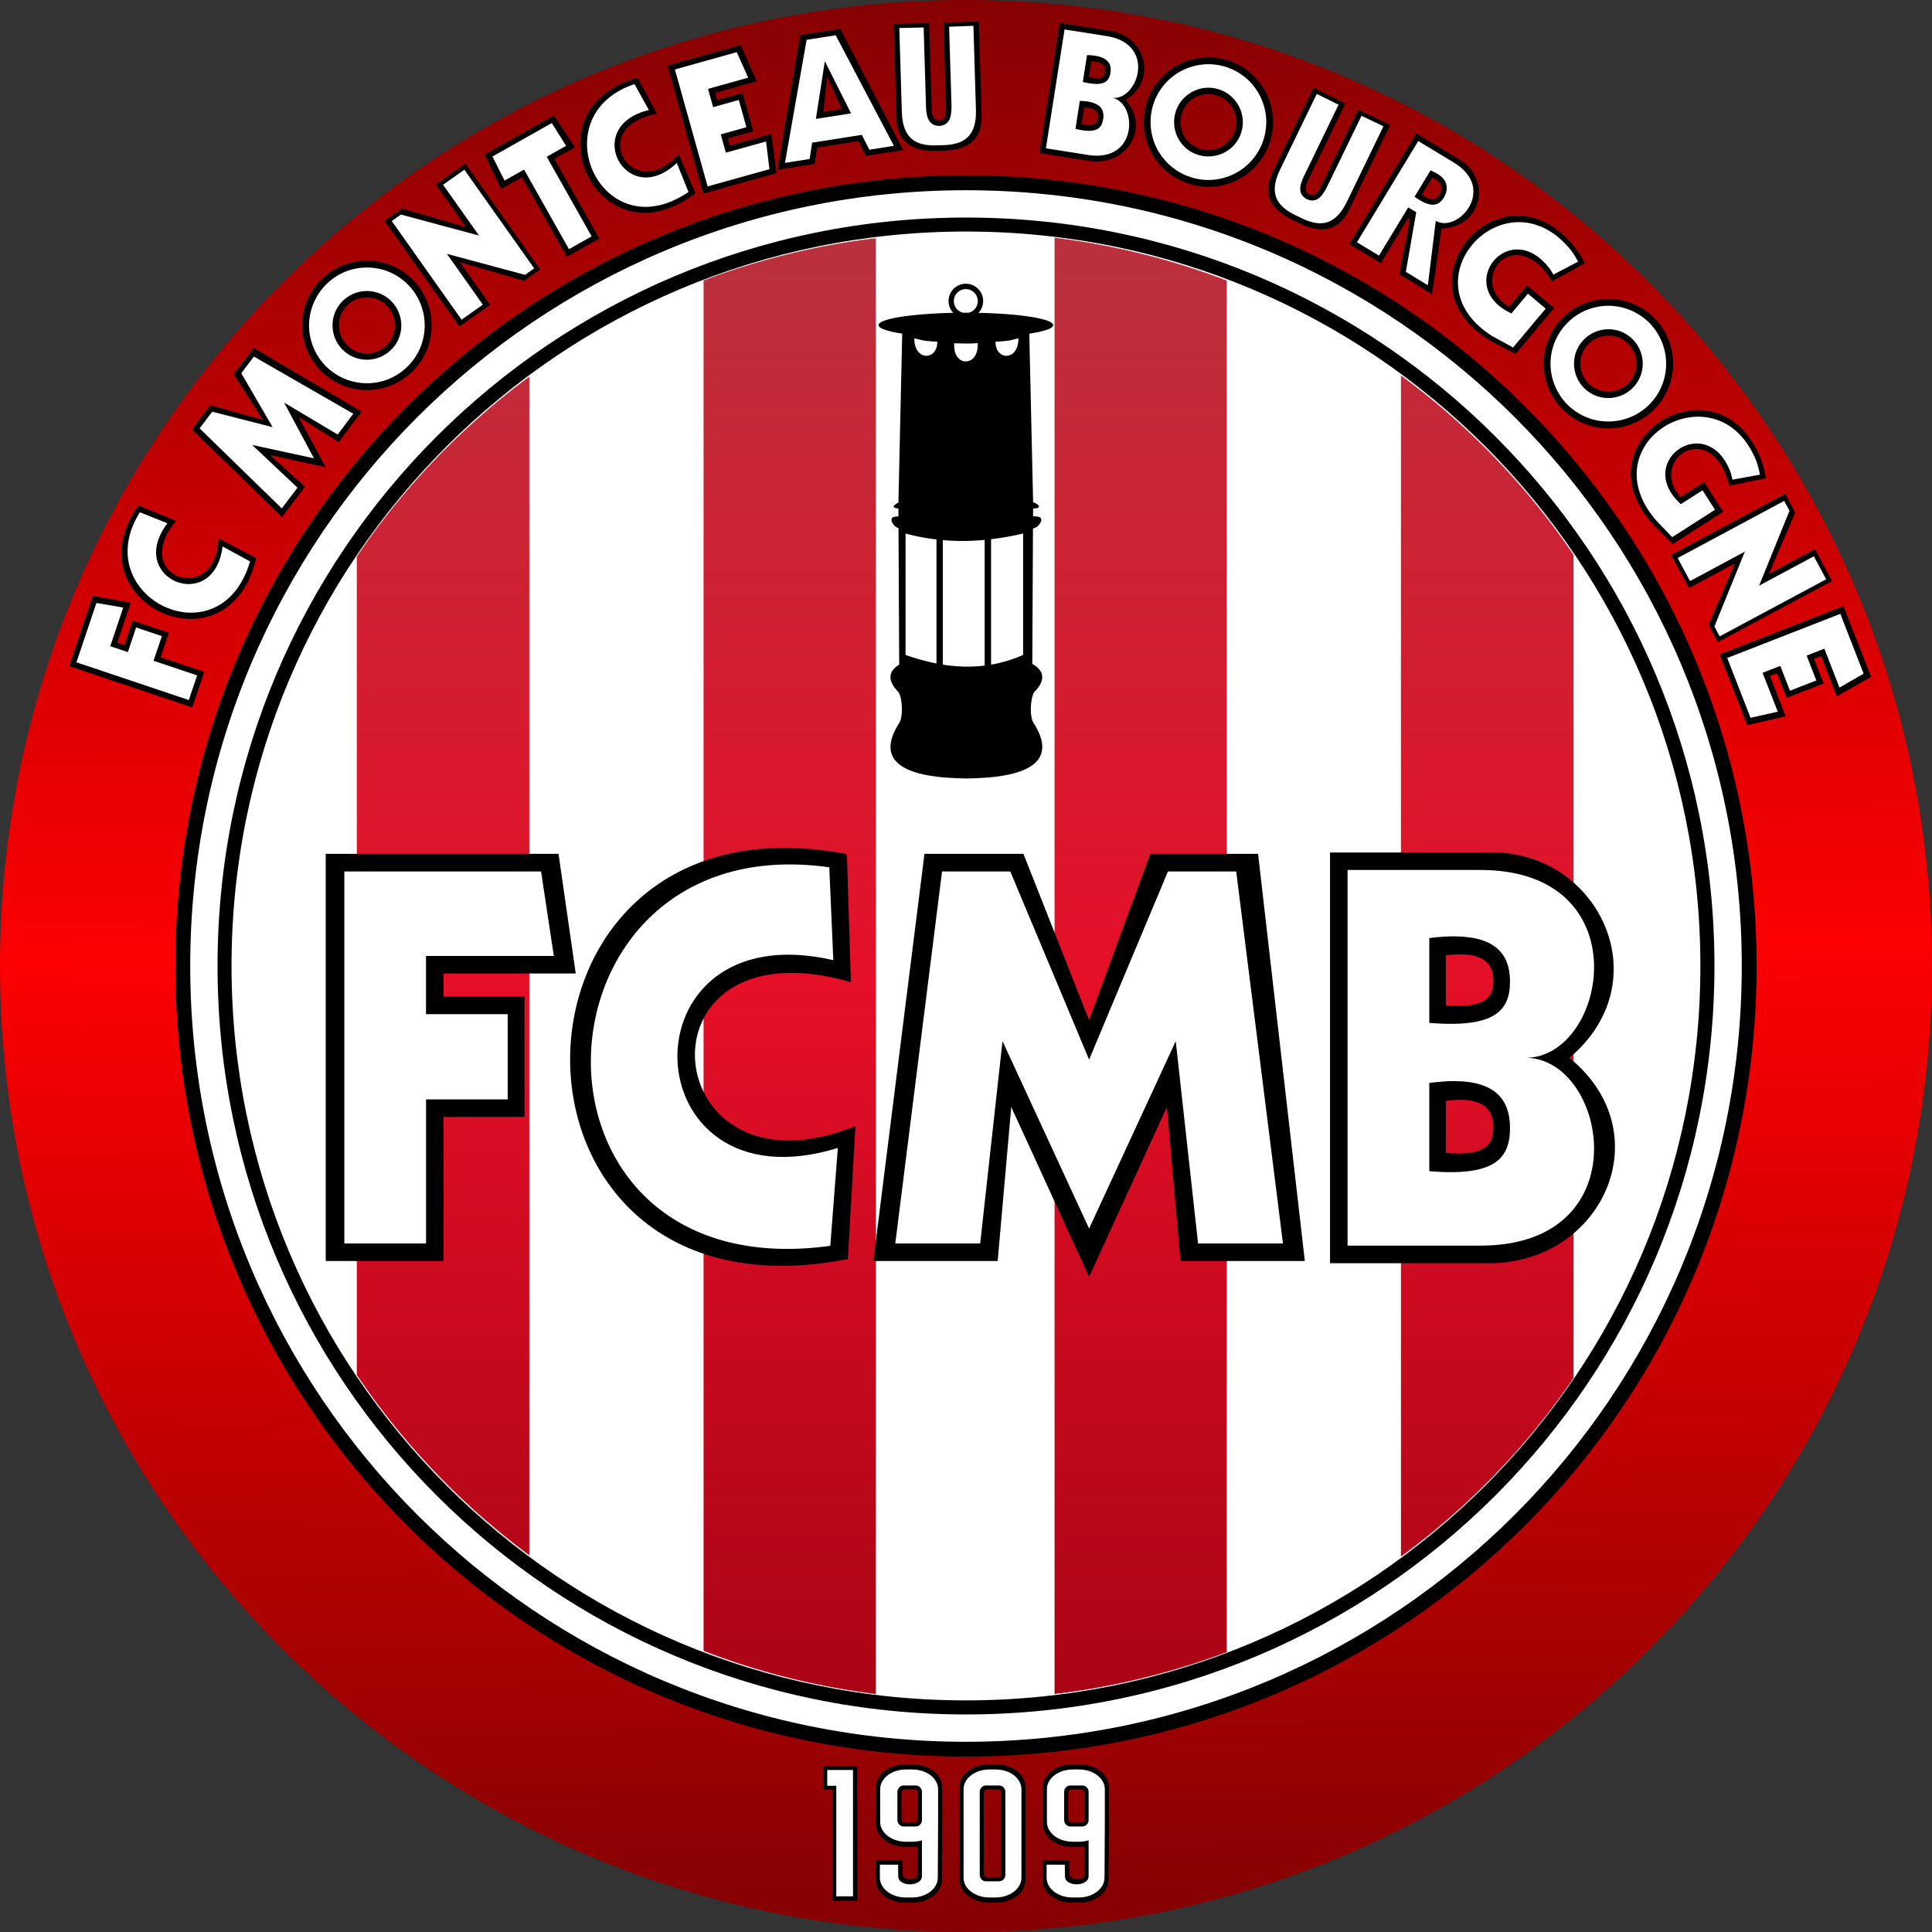 <svg xmlns="http://www.w3.org/2000/svg" width="500" height="500" fill="none"><rect width="100%" height="100%" fill="#333333" stroke="none"/><path fill="url(#a)" d="M250 500C111.74 500 0 388.25 0 250S111.75 0 250 0s250 111.75 250 250-111.75 250-250 250Z"/><path fill="#000" d="M249.99 454.6c-113.15 0-204.6-91.45-204.6-204.61 0-113.15 91.45-204.6 204.6-204.6 113.16 0 204.62 91.45 204.62 204.6 0 113.16-91.46 204.62-204.62 204.62Z"/><path fill="#fff" d="M249.99 450.77c-111.02 0-200.76-89.75-200.76-200.78 0-111.02 89.74-200.76 200.76-200.76 111.03 0 200.78 89.74 200.78 200.76 0 111.03-89.75 200.78-200.78 200.78Z"/><path fill="#000" d="M250 443.7c-107.12 0-193.7-86.58-193.7-193.7 0-107.12 86.58-193.7 193.7-193.7 107.12 0 193.7 86.58 193.7 193.7 0 107.12-86.58 193.7-193.7 193.7Z"/><path fill="#fff" d="M249.98 440.06c-105.1 0-190.06-84.96-190.06-190.08 0-105.1 84.97-190.06 190.06-190.06 105.12 0 190.08 84.97 190.08 190.06 0 105.12-84.96 190.08-190.08 190.08Z"/><path fill="url(#b)" stroke="#F2F2F2" stroke-linecap="round" stroke-linejoin="round" stroke-width=".08" d="M272.87 61.47v376.98a186.37 186.37 0 0 0 22.67-4.08 191.64 191.64 0 0 0 22.01-6.78v-355a188.56 188.56 0 0 0-44.69-11.11Zm-46.16.13a182.88 182.88 0 0 0-22.69 4.13c-3.72.9-7.42 1.93-11.09 3.07a173.2 173.2 0 0 0-10.9 3.75v354.72a188.37 188.37 0 0 0 33.27 9.42c3.8.71 7.59 1.3 11.41 1.77V61.6Zm135.84 35.5V402.9a188.83 188.83 0 0 0 24.32-21.21 183.9 183.9 0 0 0 10.73-12.07c3.4-4.17 6.62-8.49 9.65-12.94v-213.1a187.08 187.08 0 0 0-20.37-25.14 189.9 189.9 0 0 0-24.33-21.32Zm-225.53.31c-4.35 3.2-8.58 6.6-12.62 10.18a190.06 190.06 0 0 0-22.45 23.37c-3.4 4.2-6.6 8.55-9.64 13.05v211.84a189.56 189.56 0 0 0 20.36 25.27 190.13 190.13 0 0 0 24.35 21.45V97.41Z"/><path fill="#000" d="M249.97 73.44a4.47 4.47 0 0 1 3.27 7.52c10.95.24 19.32 1.56 19.32 3.2 0 .85-2.35 1.61-6.18 2.2l.99 43.64c.53.15 1.04.37 1.5.94.1.5-.36.62-1.5.65l-.02 2.03c1.63.05 2.22.14 2.11 1.24-.63 1.41-1.36 1.7-2.13 1.92l-.17 35.05c3.65 2.02 2.98 4.72.67 7.1-1.2 1.24-1.42 6.53-.38 8.11 8.98 13.97-10.96 14.28-17.36 14.43-6.4-.16-26.33-.46-17.33-14.43 1.01-1.58.8-6.87-.4-8.11-2.24-2.32-2.95-4.92.35-6.92l-.18-35.32c-.65-.24-1.27-.62-1.79-1.83-.13-1.02.41-1.16 1.78-1.22l-.02-2.05c-.92-.06-1.28-.2-1.19-.65.37-.46.78-.68 1.2-.84l.98-43.76c-3.8-.57-6.13-1.35-6.13-2.19 0-1.63 8.38-2.95 19.34-3.19a4.47 4.47 0 0 1 3.27-7.53Zm-3.12 4.47a3.1 3.1 0 0 0 2.37 3.02h1.49a3.1 3.1 0 1 0-3.86-3.02Zm-4.28 10.51c-3.94-.15-4.32-.52-5.94-.87-.05 5.97 6 5.8 5.94.87Zm15.08 0c-.08 4.93 5.99 5.1 5.92-.87-1.62.35-2 .72-5.92.87Zm-10.7.42c-.38 6.4 6.5 6.14 6.06-.05-2.03.2-4.16.08-6.06.05Zm-12.59 80.66c2.68.94 5.35 1.68 8 2.2v-32.1c-2.67-.3-5.33-.8-8-1.53v31.43Zm30.42-31.43a75.5 75.5 0 0 1-8.29 1.47v32.47a35.2 35.2 0 0 0 8.29-2.51v-31.43ZM244 139.78v32.23c3.64.57 7.26.68 10.83.24v-32.53c-3.6.35-7.22.38-10.83.06ZM213.06 463.17h2.35v28.74h6.48l-.05-34.82h-8.82l.04 6.08Z"/><path fill="#fff" d="M214.1 462.15h2.33v28.62h4.33v-32.7h-6.67v4.08Z"/><path fill="#000" d="M236.2 456.63c4.23 0 7.63 2.61 7.63 5.85v9.62l-.08 14.44c0 3.23-3.4 5.85-7.62 5.85h-1.85c-4.22 0-7.62-2.62-7.62-5.85v-5.13h6.91l.03 3.8c.02 1.48 3.86 1.7 3.86 0v-7.34c-.41.04-.83.1-1.25.1h-1.85c-4.22 0-7.62-2.63-7.62-5.87v-9.62c0-3.24 3.4-5.86 7.62-5.86h1.84Zm-2.9 7.46v6.63c0 .56.38 1 .87 1h2.51c.5 0 .88-.44.88-1v-6.63c0-.56-.39-1-.88-1h-2.5c-.5 0-.88.44-.88 1Z"/><path fill="#fff" d="M236.1 457.94c3.7 0 6.68 2.28 6.68 5.13v8.43l-.08 14.44c0 2.84-2.97 5.13-6.69 5.13h-1.61c-3.7 0-6.69-2.29-6.69-5.13v-3.36h4.72l.03 3.01c.03 2.83 6.13 2.69 6.13 0v-9.32c-.77.24-1.6.37-2.5.37h-1.62c-3.7 0-6.68-2.29-6.68-5.14v-8.44c0-2.84 2.99-5.12 6.68-5.12h1.62Zm-3.85 5.8v7.3c0 .9.73 1.65 1.62 1.65h3.11c.9 0 1.62-.75 1.62-1.65v-7.3c0-.91-.73-1.66-1.62-1.66h-3.1c-.9 0-1.63.75-1.63 1.67Z"/><path fill="#000" d="M279.35 456.63c4.23 0 7.62 2.61 7.62 5.85v9.62l-.08 14.44c0 3.23-3.4 5.85-7.62 5.85h-1.84c-4.22 0-7.62-2.62-7.62-5.85v-5.13h6.9l.04 3.8c0 1.48 3.86 1.7 3.86 0v-7.34c-.42.04-.83.1-1.26.1h-1.84c-4.22 0-7.62-2.63-7.62-5.87v-9.62c0-3.24 3.4-5.86 7.62-5.86h1.84Zm-2.9 7.46v6.63c0 .56.38 1 .87 1h2.51c.5 0 .87-.44.87-1v-6.63c0-.56-.38-1-.87-1h-2.5c-.5 0-.88.44-.88 1Z"/><path fill="#fff" d="M279.24 457.94c3.7 0 6.69 2.28 6.69 5.13v8.43l-.08 14.44c0 2.84-2.99 5.13-6.69 5.13h-1.62c-3.7 0-6.68-2.29-6.68-5.13v-3.36h4.71l.04 3.01c.03 2.83 6.12 2.69 6.12 0v-9.32c-.76.24-1.6.37-2.49.37h-1.62c-3.7 0-6.68-2.29-6.68-5.14v-8.44c0-2.84 2.98-5.12 6.68-5.12h1.62Zm-3.84 5.8v7.3c0 .9.71 1.65 1.62 1.65h3.11c.89 0 1.6-.75 1.6-1.65v-7.3c0-.91-.71-1.66-1.6-1.66h-3.11c-.9 0-1.62.75-1.62 1.67Z"/><path fill="#000" d="M265.41 486.54c0 3.23-3.4 5.85-7.62 5.85h-1.84c-4.22 0-7.62-2.62-7.62-5.85v-24.06c0-3.24 3.4-5.86 7.62-5.86h1.84c4.22 0 7.62 2.62 7.62 5.86v24.06Zm-9.94-23.45c-.47 0-.87.44-.87 1v20.83c0 .55.4 1 .87 1h2.8c.49 0 .87-.45.87-1v-20.83c0-.56-.38-1-.87-1h-2.8Z"/><path fill="#fff" d="M264.35 485.94c0 2.84-2.98 5.13-6.68 5.13h-1.62c-3.7 0-6.68-2.29-6.68-5.13v-22.88c0-2.84 2.98-5.12 6.68-5.12h1.62c3.7 0 6.68 2.28 6.68 5.13v22.87Zm-9.19-23.86c-.89 0-1.6.75-1.6 1.67v21.48c0 .92.71 1.65 1.6 1.65h3.4c.89 0 1.62-.73 1.62-1.65v-21.48c0-.92-.73-1.67-1.62-1.67h-3.4Z"/><path fill="#000" d="m239.25 220.98-13.23 105.37h32.18l3.51-39.86 20.15 43.96L302 286.49l3.51 39.86h32.18l-12.1-105.37h-27.87l-15.86 43.03-16.99-43.03h-25.62Z"/><path fill="#fff" d="m243.8 225.54-12.1 96.27h21.97l5.78-52.36 22.41 48.5 22.42-48.5 5.78 52.36h21.97l-12.1-96.27h-17.67l-20.4 48.69-20.4-48.7H243.8Z"/><path fill="#000" d="m219.43 325.84 1.95-34.41c-51.75 20.97-58.48-53.73-1.17-37.25l-1.03-33.12c-94.57-18.27-96.53 123.83.25 104.78Z"/><path fill="#fff" d="m214.88 322.42 1.95-25.33c-53.79 16.59-56.5-61.36-1.17-48.6l-1.04-24.03c-79.87-11.3-84.74 109.62.26 97.96Z"/><path fill="#000" d="M386.35 220.6c27.66.18 43.31 33.45 19.81 53.17 24.06 19.57 8.44 53.42-21.13 53.15h-40.82v-106.3h38.7c.7.01 1.46.03 2.13 0 .44-.02.88-.02 1.31-.02Zm-12.17 26.64v12.95c9.89.78 12.36-1.76 12.32-6.47-.05-4.1-2.37-6.9-9.15-6.73-.97.01-2.02.1-3.17.25Zm0 37.67v13.48c9.89.81 12.36-1.82 12.32-6.75-.05-4.25-2.37-7.17-9.15-7-.97.04-2.02.12-3.17.27Z"/><path fill="#fff" d="M348.75 225.15h34.02c41.96-.25 33.3 48.26 12.27 48.61 21.02.37 29.69 48.87-12.27 48.61h-34.02v-97.22Zm21.15 17.62v21.96c16.78 1.33 20.98-2.97 20.89-10.97-.08-6.7-3.73-11.37-14.29-11.43-1.97-.02-4.16.12-6.6.44Zm0 37.5v22.84c16.78 1.38 20.98-3.1 20.89-11.43-.08-6.97-3.73-11.82-14.29-11.89-1.97-.01-4.16.15-6.6.48Z"/><path fill="#000" d="M84.29 220.98h60.26l4.45 30.96h-34.21v5.99h20.95v31.13H114.8v37.29h-30.5V220.98Z"/><path fill="#fff" d="M89.13 225.54h50.9l3.3 21.86h-33.08v15.07h21.14v22.05h-21.13v37.29H89.11v-96.27Z"/><path fill="#000" d="m66.3 144.42-9.74-5.07c-.67 17.78-23.26 9.99-10.99-4.52l-9.76-4.02c-17.67 25.1 23.4 44.23 30.5 13.6Z"/><path fill="#fff" d="m64.72 145.3-7.12-3.88c-2.19 17.8-25.2 8.42-14.27-6l-7.13-2.84C22.5 154.33 57 171.54 64.72 145.29Z"/><path fill="#000" d="m17.91 172.4 6.12-18.2 9.8 1.79-3.47 10.33 1.81.62 2.13-6.33 9.41 3.14-2.13 6.34 11.28 3.78-3.1 9.22-31.85-10.69Z"/><path fill="#fff" d="m19.79 171.4 5.16-15.36 6.94 1.2-3.35 10 4.55 1.53 2.13-6.38 6.67 2.24-2.15 6.38 11.28 3.78-2.15 6.38-29.08-9.76Z"/><path fill="#000" d="m477.08 156.86-32.05 12.5 7.16 18.33 9.94-2.32-4.06-10.41 1.82-.7 2.5 6.37 9.57-3.74-2.5-6.38 1.83-.71 4.06 10.41 8.88-5.03-7.15-18.32Z"/><path fill="#fff" d="m476.28 158.86-29.27 11.43 6.03 15.48 7.05-1.59-3.94-10.06 4.59-1.78 2.5 6.41 6.82-2.65-2.5-6.43 4.58-1.8 3.92 10.07 6.25-3.6-6.03-15.48Z"/><path fill="#000" d="M287.63 8.04c8.75 1.43 12.05 12.75 3.63 17.81 6.64 7.4.02 17.34-9.33 15.78a9.7 9.7 0 0 0-.67-.1l-12.25-1.93 5.28-33.65 12.26 1.93c.22.03.46.08.67.1l.41.06Zm-5.18 7.83-.65 4.1c3.1.74 4.02.06 4.23-1.44.19-1.3-.4-2.3-2.56-2.58-.3-.05-.64-.07-1.02-.08Zm-1.87 11.92-.67 4.27c3.1.75 4 .03 4.24-1.52.2-1.35-.4-2.4-2.55-2.67-.3-.05-.64-.06-1.02-.08Z"/><path fill="#fff" d="m275.5 7.62 10.77 1.7c13.3 2 8.14 16.92 1.48 15.98 6.63 1.16 6.96 16.96-6.3 14.78l-10.77-1.7 4.83-30.76Zm5.83 6.63-1.1 6.96c5.25 1.25 6.8.1 7.17-2.45.3-2.13-.62-3.78-3.96-4.33a16.2 16.2 0 0 0-2.1-.18Zm-1.87 11.86-1.13 7.24c5.24 1.27 6.8.06 7.18-2.59.31-2.2-.59-3.92-3.94-4.47-.62-.1-1.32-.16-2.11-.18Z"/><path fill="#000" d="M312.73 14.84a16.76 16.76 0 0 1 6.42 32.23 16.75 16.75 0 1 1-6.42-32.23Zm0 9.51a7.22 7.22 0 0 0-6.68 4.48 7.16 7.16 0 0 0 0 5.54 7.19 7.19 0 0 0 9.46 3.92 7.36 7.36 0 0 0 3.92-3.92 7.24 7.24 0 0 0-6.7-10.02Z"/><path fill="#fff" d="M312.73 16.62a15.05 15.05 0 0 1 10.6 4.38 15.15 15.15 0 0 1 4.38 10.59 15.07 15.07 0 0 1-4.38 10.59 15.09 15.09 0 0 1-10.6 4.4 15.05 15.05 0 0 1-13.83-9.26 15.07 15.07 0 0 1 0-11.46 15.14 15.14 0 0 1 3.24-4.86 15.05 15.05 0 0 1 10.59-4.38Zm0 6.08a8.95 8.95 0 0 0-8.2 5.5 8.94 8.94 0 0 0 0 6.8 8.77 8.77 0 0 0 4.8 4.81 8.95 8.95 0 0 0 6.81 0 8.78 8.78 0 0 0 5.5-8.22 8.96 8.96 0 0 0-5.5-8.21 8.98 8.98 0 0 0-3.41-.68Z"/><path fill="#000" d="M416.24 77.37a16.75 16.75 0 1 1 .03 33.5 16.75 16.75 0 0 1-.03-33.5Zm0 9.5a7.15 7.15 0 0 0-5.11 2.12 7.1 7.1 0 0 0-2.13 5.13 7.21 7.21 0 0 0 4.48 6.68 7.13 7.13 0 0 0 5.54 0 7.1 7.1 0 0 0 3.92-3.92 7.22 7.22 0 0 0-6.7-10.02Z"/><path fill="#fff" d="M416.24 79.13a15.06 15.06 0 0 1 10.58 4.4 15.07 15.07 0 0 1 3.25 16.32 14.94 14.94 0 0 1-8.1 8.1 15.06 15.06 0 0 1-11.47 0 15.14 15.14 0 0 1-4.85-3.24 15.14 15.14 0 0 1-4.38-10.6 15.07 15.07 0 0 1 9.24-13.83 15.2 15.2 0 0 1 5.73-1.15Zm0 6.08a8.95 8.95 0 0 0-8.21 5.5 8.96 8.96 0 0 0 0 6.8 8.83 8.83 0 0 0 8.2 5.5 8.98 8.98 0 0 0 6.3-2.6 8.86 8.86 0 0 0 2.61-6.3 8.98 8.98 0 0 0-2.6-6.3 8.86 8.86 0 0 0-6.3-2.6Z"/><path fill="#000" d="m373.07 59.16-2.44 16.99-8.51-5.16 2.8-14.29c-.26-.14-.18-.06-.52-.2l-7.03 11.62-8.16-4.94 17.34-28.64 10.44 6.3c.18.13.38.26.57.35l.35.22c7.43 4.56 6.23 16.09-3.33 17.56l-1.5.2Zm-1.5-12.73c-.28-.14-.58-.3-.91-.44l-2.67 4.4c2.54 1.83 3.81 1.25 4.56-.04.66-1.11.87-2.86-.99-3.92Z"/><path fill="#fff" d="m363.83 70.35 2.69-15.43-2.08-1.25-7.56 12.48-5.7-3.45 15.86-26.2 9.16 5.55c11.35 6.78 1.11 18.43-4.62 15.11l-2.05 16.66-5.7-3.47Zm8.26-25.32c-.53-.31-1.14-.63-1.86-.95l-4.14 6.84c4.31 3.1 6.33 2.32 7.62.15 1.06-1.83 1.22-4.3-1.62-6.04Z"/><path fill="#000" d="m339.95 22.73-10.56 21.79c-3.59 7.38 1.69 10.85 6.02 12.84 4.24 2.17 10.24 4.17 13.81-3.22l10.57-21.79-8.27-3.95-9.1 18.77c-1.15 2.38-1.96 3.97-3.58 3.1-1.57-.8-.97-2.37.24-4.74l9.1-18.76-8.23-4.04Z"/><path fill="#fff" d="m340.78 24.31-9.47 19.53c-3.6 7.38.4 10.24 4.73 12.22 4.24 2.18 8.95 3.54 12.54-3.85l9.46-19.53-5.68-2.7-8.64 17.8c-1.16 2.38-2.62 5.06-5.5 3.77-2.77-1.46-1.63-4.28-.42-6.65l8.62-17.8-5.64-2.79Z"/><path fill="#000" d="M403.79 60.1c-18.55-15.37-42.25 14.76-17.18 28.59l5.62 2.9 9.97-11.86-7-5.87-4.67 5.54c-10.95-6.64 1.05-21.64 10.54-7.54.26.38.45.7.59.98l8.48-4.7a24.26 24.26 0 0 0-2.72-4.35 25.93 25.93 0 0 0-3.63-3.7Z"/><path fill="#fff" d="M403.26 61.39c-16.56-13.7-38.46 12.1-17.05 25.6l5.37 2.94 8.44-10.06-4.58-3.86-4.29 5.1c-15.11-7-.48-25.37 9.97-11.5.25.41.67 1.03.89 1.46l6.4-3.36c-.65-1.16-1.54-2.75-2.75-4a23.4 23.4 0 0 0-2.4-2.32Z"/><path fill="#000" d="M453.35 114.2c-13.1-20.2-44.74 1.45-24.96 22.15l4.5 4.46 13.06-8.35-4.92-7.7-6.1 3.9c-8.47-9.61 7.47-20.35 12.3-4.06.14.46.22.81.28 1.13l9.5-1.95a25.2 25.2 0 0 0-1.3-4.96 25.63 25.63 0 0 0-2.36-4.62Z"/><path fill="#fff" d="M452.46 115.27c-11.7-18.02-40.34.04-23.93 19.33l4.23 4.42 11.08-7.09-3.22-5.04-5.62 3.58c-12.34-11.19 7.12-24.36 12.95-8 .11.46.32 1.2.41 1.67l7.12-1.3c-.28-1.3-.64-3.08-1.43-4.64a22.3 22.3 0 0 0-1.6-2.93Z"/><path fill="#000" d="m474.12 150.36-4.42-8.24-11.9 6.39 6.8-15.86-2.58-4.84-29.53 15.82 4.6 8.56 11.9-6.38-6.81 15.87 2.4 4.51 29.54-15.83Z"/><path fill="#fff" d="m472.61 149.92-3.19-5.95-14.17 7.6 7.87-19.38-1.38-2.56-27.56 14.78 3.2 5.96 14.18-7.6-7.87 19.36 1.36 2.56 27.56-14.77Z"/><path fill="#000" d="m179.96 50.01-4.32-10.1c-11.8 13.34-24.32-7.03-5.62-10.46l-4.99-9.3c-29.59 8.19-10 49.04 14.93 29.86Z"/><path fill="#fff" d="m178.19 49.7-3.04-7.52c-13 12.37-24.83-9.5-7.22-13.7l-3.72-6.71c-24.4 8.1-8.63 43.3 13.97 27.92Z"/><path fill="#000" d="m172.75 16.98 9.27 33.12 18.94-5.3-1.33-10.12-10.75 3-.52-1.87 6.58-1.84-2.77-9.9-6.6 1.83-.52-1.87 10.77-3.02-4.13-9.33-18.94 5.3Z"/><path fill="#fff" d="m174.67 17.98 8.46 30.26 16-4.46-.88-7.17-10.4 2.9-1.32-4.73 6.64-1.86-1.97-7.05-6.64 1.86-1.33-4.73 10.4-2.9-2.96-6.6-16 4.48Z"/><path fill="#000" d="M94.95 67.46a16.75 16.75 0 1 1 .03 33.5 16.75 16.75 0 0 1-.03-33.5Zm0 9.51a7.14 7.14 0 0 0-5.11 2.11 7.27 7.27 0 0 0 0 10.26 7.19 7.19 0 0 0 7.89 1.57 7.36 7.36 0 0 0 3.92-3.92 7.3 7.3 0 0 0 0-5.56 7.36 7.36 0 0 0-3.92-3.92 7.22 7.22 0 0 0-2.78-.54Z"/><path fill="#fff" d="M94.95 69.24a14.85 14.85 0 0 1 10.59 4.38 15.07 15.07 0 0 1 3.25 16.32 15.2 15.2 0 0 1-8.11 8.12 15.05 15.05 0 0 1-16.32-3.26 15.15 15.15 0 0 1-4.38-10.59 15.15 15.15 0 0 1 9.24-13.84 15.17 15.17 0 0 1 5.73-1.13Zm0 6.08a8.94 8.94 0 0 0-6.29 2.6 8.85 8.85 0 0 0-2.6 6.3 8.9 8.9 0 0 0 8.89 8.88 8.95 8.95 0 0 0 6.3-2.6 8.86 8.86 0 0 0 1.92-9.68 8.86 8.86 0 0 0-8.22-5.5Z"/><path fill="#000" d="m49.7 111.14 23.28 22.67 5.94-7.86-9.08-8.2 14.45 3.18-7.02-13.03 10.38 6.5 5.94-7.87-27.96-16.48-5.14 6.82 7.57 11.8-13.63-3.79-4.73 6.26Z"/><path fill="#fff" d="m51.66 110.86 21.27 20.72 4.06-5.37-11.73-11.06 15.99 3.46-7.72-14.41 13.86 8.25 4.05-5.37-25.73-14.8-3.27 4.31 8.12 13.96-15.65-4-3.25 4.31Z"/><path fill="#000" d="m125.41 40.02 4.28 8.87 5.4-3.03 11.61 20.6 8.39-4.72-11.63-20.61 5.32-3-5.43-8.24-17.94 10.13Z"/><path fill="#fff" d="m127.45 40.5 3.13 6.23 5.05-2.84 11.62 20.6 5.86-3.32-11.62-20.6 5.01-2.83-3.7-5.89-15.35 8.65Z"/><path fill="#000" d="m231.29 6.21.71 24.2c.24 8.2 6.53 8.86 11.3 8.6 4.75-.03 11-1.05 10.74-9.25l-.72-24.2-9.14.32.62 20.84c.08 2.66.1 4.43-1.75 4.43-1.76 0-1.95-1.66-1.98-4.31l-.62-20.85-9.16.22Z"/><path fill="#fff" d="m232.74 7.25.65 21.69c.24 8.22 5.1 8.9 9.85 8.65 4.76-.03 9.58-1 9.33-9.22l-.65-21.69-6.29.24.6 19.78c.07 2.63 0 5.7-3.14 5.89-3.14-.02-3.43-3.05-3.46-5.7l-.59-19.78-6.3.14Z"/><path fill="#000" d="m120.45 42.37-7.64 5.4 7.81 11.03-16.59-4.81-4.5 3.17L118.9 84.5l7.94-5.6-7.81-11.04 16.59 4.81 4.17-2.95-19.33-27.35Z"/><path fill="#fff" d="m120.17 43.92-5.5 3.9 9.3 13.14-20.21-5.43-2.37 1.68 18.07 25.53 5.5-3.9-9.3-13.14 20.21 5.43 2.37-1.68-18.07-25.53Z"/><path fill="#000" d="m217.48 7.48 16.24 31.36-9.6 1.5-1.94-3.84-10.7 1.69-.65 4.24-9.6 1.5 5.86-34.83 10.4-1.62ZM213.07 29l4.81-.75-3.8-8.45-1.01 9.2Z"/><path fill="#fff" d="m216.28 9.13 15.06 28.61-6.36 1-1.94-3.84-12.86 2.02-.65 4.23-6.38 1 5.6-31.84 7.53-1.18Zm-5.13 21.64 9.1-1.43-6.78-13.5-2.32 14.93Z"/><defs><linearGradient id="a" x1="246.77" x2="251.18" y1="1.37" y2="490.86" gradientUnits="userSpaceOnUse"><stop stop-color="#870102"/><stop offset=".5" stop-color="#FD0002"/><stop offset="1" stop-color="#870102"/></linearGradient><linearGradient id="b" x1="249.71" x2="249.71" y1="437.94" y2="64.58" gradientUnits="userSpaceOnUse"><stop stop-color="#AA0415"/><stop offset=".49" stop-color="#E50F27"/><stop offset="1" stop-color="#BA303D"/></linearGradient></defs></svg>